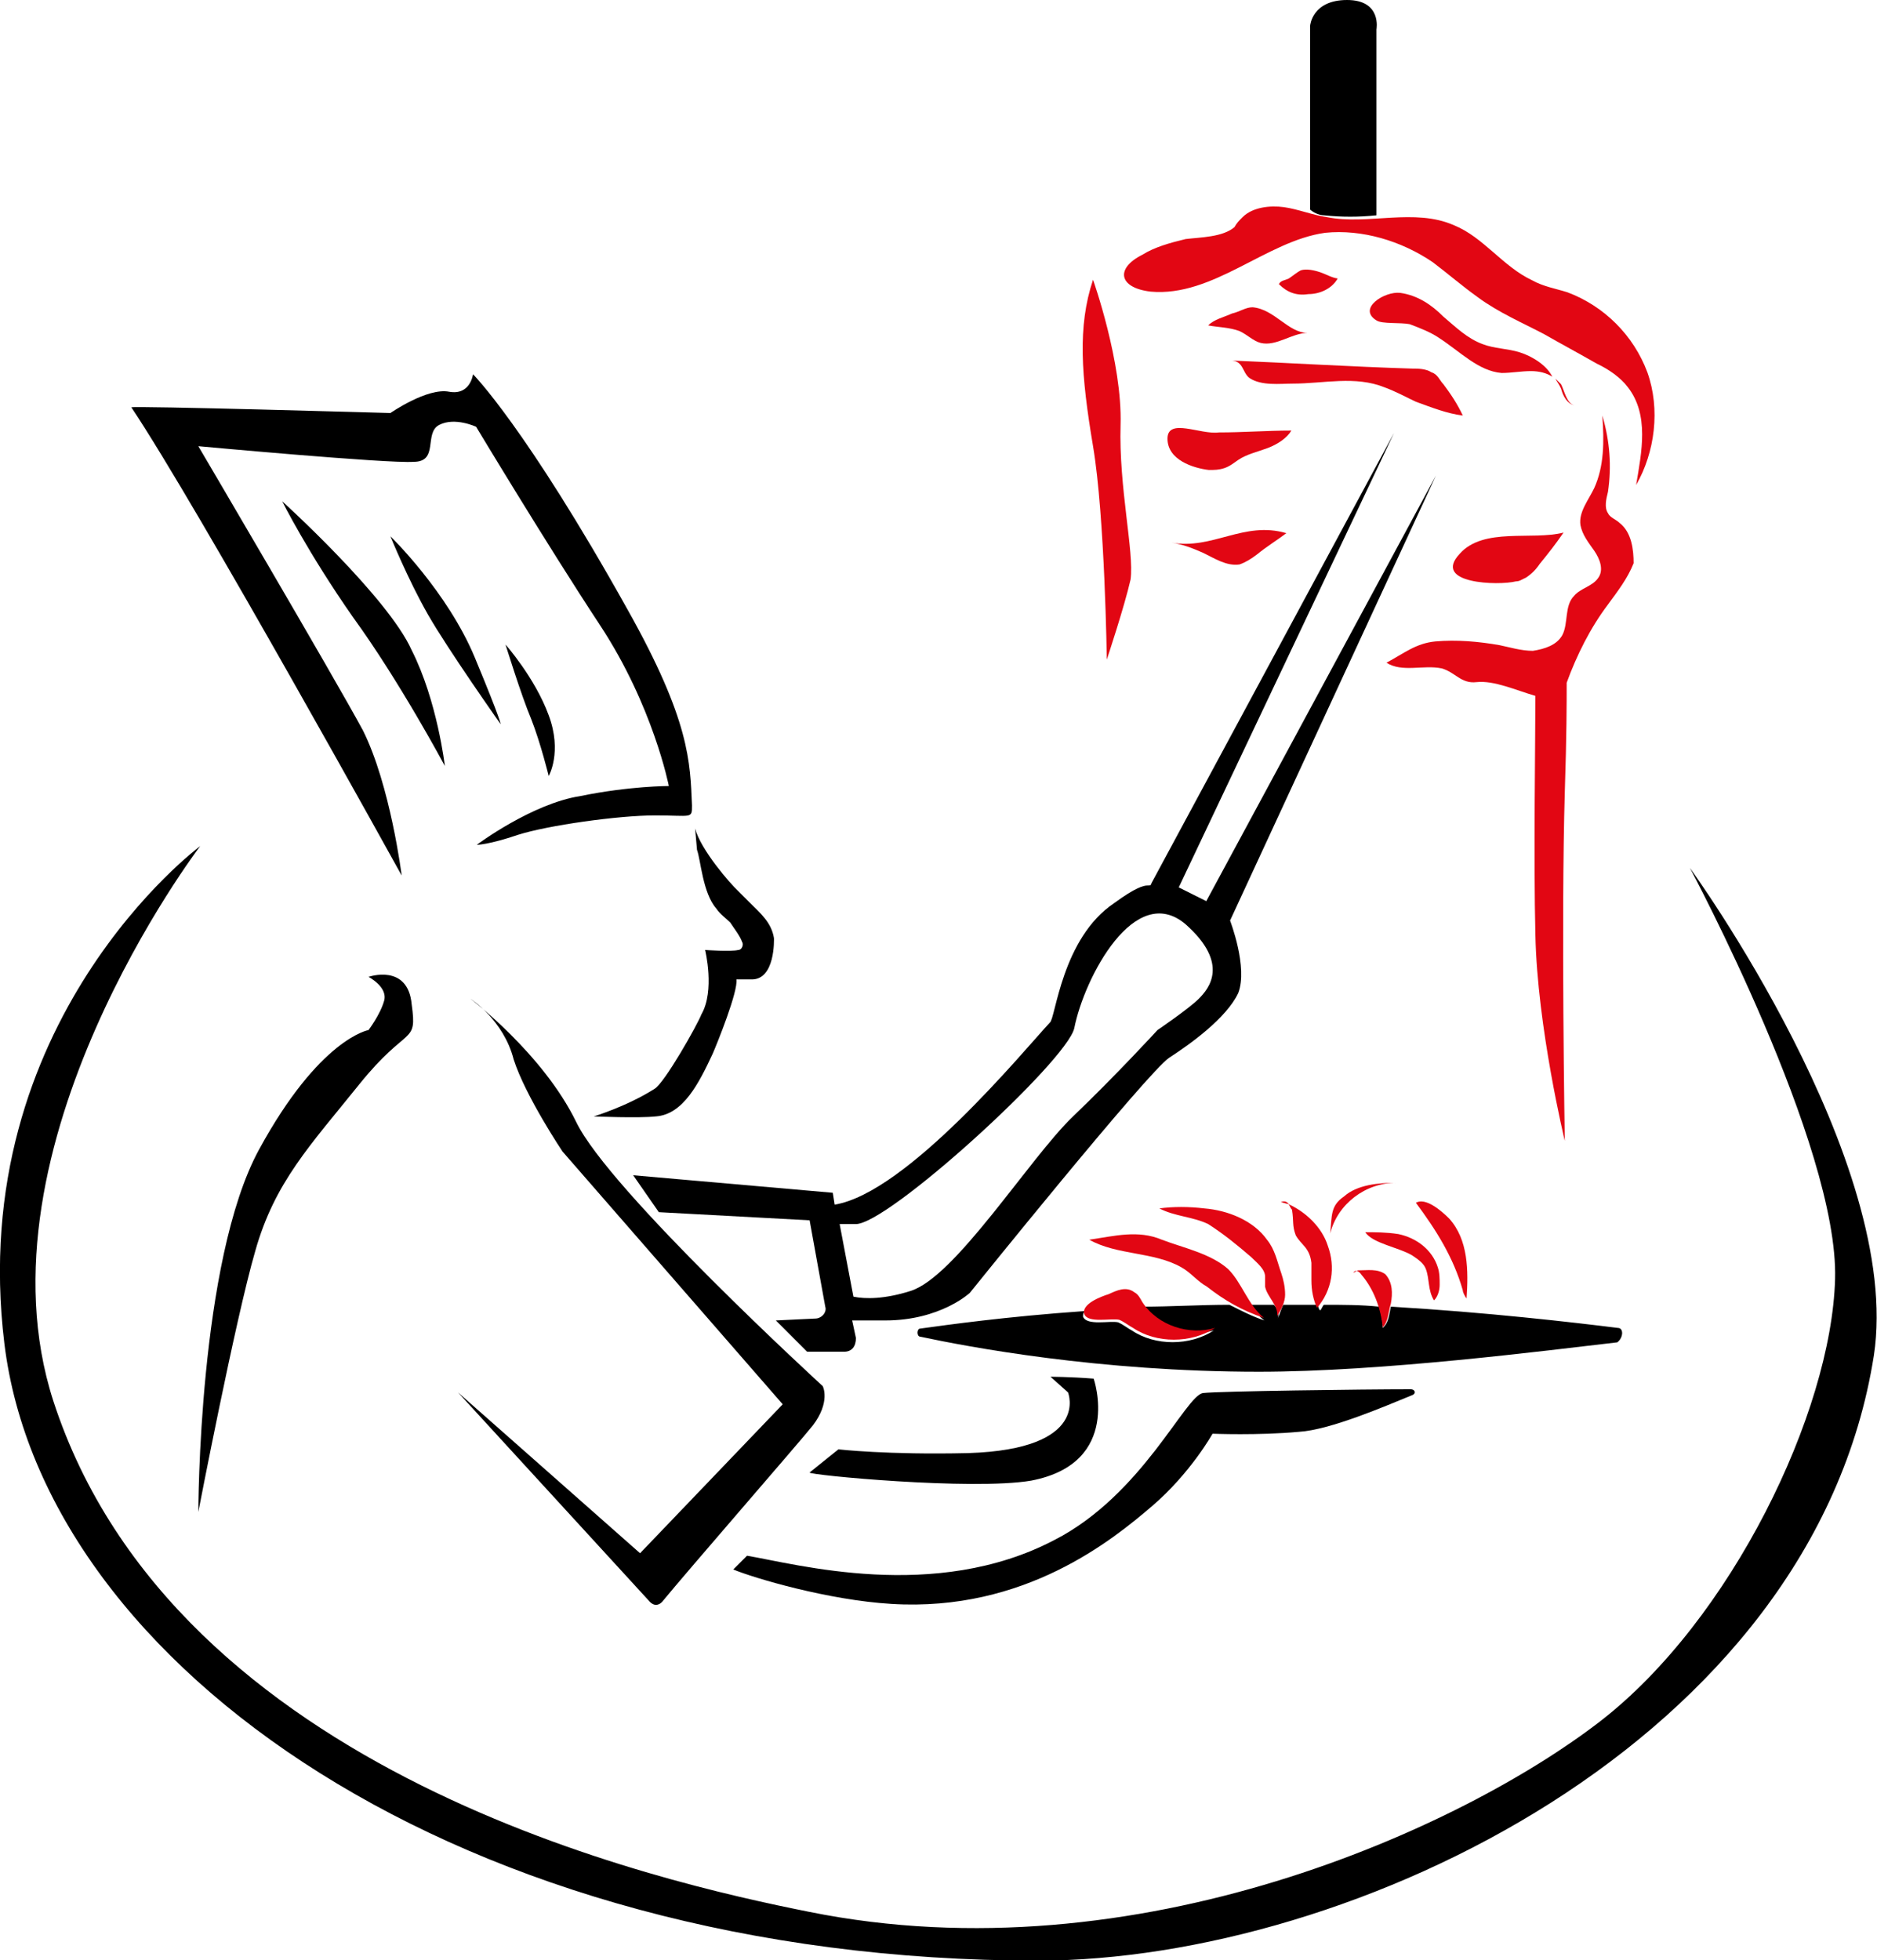 <?xml version="1.0" encoding="utf-8"?>
<!-- Generator: Adobe Illustrator 24.0.0, SVG Export Plug-In . SVG Version: 6.00 Build 0)  -->
<svg version="1.1" id="Capa_1" xmlns="http://www.w3.org/2000/svg" xmlns:xlink="http://www.w3.org/1999/xlink" x="0px" y="0px"
	 viewBox="0 0 300 313.2" enable-background="new 0 0 300 313.2" xml:space="preserve">
<g>
	<g>
		<path d="M32,135.2c0,0-37.6,27.9-31.3,79.5s73.2,98.6,165.2,98.6c50.1,0,123.9-35,133.6-96.7c4.7-31-29.4-77.9-29.4-77.9
			s23.8,44.4,23.2,65.7c-0.6,21.3-16.6,54.5-37.6,70.7c-21.9,16.9-73.9,41-126.4,30.4c-23.5-4.7-101.4-21.9-120.8-81.7
			C-4.6,183.1,32,135.2,32,135.2z"/>
		<path d="M31.7,241.6c0,0,0-40.1,9.7-57.9s17.5-19.1,17.5-19.1s1.9-2.5,2.5-4.7c0.6-2.2-2.5-3.8-2.5-3.8s6.3-2.2,6.9,4.4
			c0.9,6.6-0.6,3.1-8.4,12.8c-7.8,9.7-13.5,15.6-16.6,26.6C37.6,210.9,31.7,241.6,31.7,241.6z"/>
		<path d="M75.2,159.6c0,0,11.6,8.8,16.9,19.7c5.3,11,39.4,42.2,39.4,42.2s1.3,2.5-1.6,6.3c-2.5,3.1-20,23.2-24.1,28.2
			c-0.6,0.6-1.3,0.6-1.9,0l-30.7-33.5l29.1,25.7l22.8-23.8L89.9,184c0,0-5.9-8.8-7.8-14.7C80.5,163,75.2,159.6,75.2,159.6z"/>
		<path d="M64.2,139.9c0,0-32.5-58.8-43.2-74.8C20.7,64.8,62.4,66,62.4,66s5.9-4.1,9.4-3.4c3.4,0.6,3.8-2.8,3.8-2.8
			s8.4,8.4,24.7,37.6c10,17.8,10,24.4,10.3,31.3c0,2.2,0,1.6-5.9,1.6c-5.9,0-17.2,1.6-21.9,3.1c-4.7,1.6-6.6,1.6-6.6,1.6
			s8.8-6.6,16.6-7.8c7.8-1.6,14.1-1.6,14.1-1.6s-2.5-12.8-11-25.7S76.1,68.2,76.1,68.2s-3.4-1.6-5.9-0.3s0,5.9-4.1,5.9
			c-4.1,0.3-34.4-2.5-34.4-2.5S53.3,108,58,116.7C62.4,125.5,64.2,139.9,64.2,139.9z"/>
		<path d="M71.1,122.4c0,0-7.2-13.5-14.7-23.8c-7.2-10.3-11.3-18.5-11.3-18.5S62,95.4,65.8,103.9C69.9,112,71.1,122.4,71.1,122.4z"
			/>
		<path d="M62.4,85.7c0,0,9.1,8.8,13.5,19.4c4.4,10.6,4.1,10.6,4.1,10.6s-8.4-11.9-11.6-17.5C65.2,92.6,62.4,85.7,62.4,85.7z"/>
		<path d="M80.8,103c0,0,4.7,5.3,6.9,11.3c2.2,5.9,0,9.7,0,9.7s-1.3-5.3-2.8-9.1C83.3,111.1,80.8,103,80.8,103z"/>
		<path d="M94.9,178.4c0,0,5.3-1.6,9.7-4.4c1.6-0.9,6.9-10.3,7.5-11.9c2.2-3.8,0.6-10.3,0.6-10.3s4.1,0.3,5.3,0
			c0.6,0,0.9-0.9,0.6-1.3c-0.3-0.9-1.3-2.2-1.9-3.1c-0.6-0.6-1.6-1.3-2.2-2.2c-2.2-2.5-2.5-7.8-3.1-9.4l-0.3-3.4
			c0.9,3.4,5.6,8.8,6.9,10c0.6,0.6,1.3,1.3,1.9,1.9c1.6,1.6,3.4,3.1,3.8,5.6c0,0,0.3,6.9-3.8,6.6c-0.6,0-1.6,0-2.2,0
			c0.3,1.9-3.1,10.3-3.8,11.9c-2.2,4.7-4.7,9.7-9.1,10C102.1,178.7,94.9,178.4,94.9,178.4z"/>
		<path d="M229.5,76L192.8,144l-4.4-2.2l34.4-72.6l-38.8,72c0,0.3-0.3,0.3-0.6,0.3c-0.6,0-1.9,0.3-5.3,2.8
			c-8.4,5.6-9.4,18.5-10.3,19.1c-4.1,4.4-22.8,27.2-34.4,29.1l-0.3-1.9l-31.9-2.8l4.1,5.9l24.1,1.3l2.5,13.8
			c0.3,0.9-0.6,1.9-1.6,1.9l-6.3,0.3l5,5h5.9c1.3,0,1.9-0.9,1.9-2.2l-0.6-2.8c0.9,0,2.8,0,5.3,0c8.8,0,13.5-4.4,13.5-4.4
			s28.5-35.4,31.9-37.6c3.4-2.2,9.1-6.3,11-10.3c1.6-4.1-1.3-11.6-1.3-11.6L229.5,76z M191.6,159.6c-1.6,1.6-6.6,5-6.6,5
			s-6.6,7.2-13.5,13.8c-6.9,6.6-18.8,25.7-26,27.9c-4.1,1.3-7.2,1.3-9.1,0.9l-2.2-11.6c0.6,0,1.3,0,2.5,0c5,0.3,33.8-26,35-31.3
			c1.6-8.1,9.7-23.5,17.8-16.6C196.6,154,193.2,158,191.6,159.6z"/>
		<path d="M142.5,256.3c21.3,1.3,35.4-10.3,41.6-15.6s9.7-11.6,9.7-11.6s7.2,0.3,13.8-0.3c5-0.3,13.8-4.1,18.2-5.9
			c0.6-0.3,0.3-0.9-0.3-0.9c-7.5,0-30.7,0.3-33.2,0.6c-2.8,0.3-9.7,16.3-23.8,23.5c-19.1,10-41.3,3.8-49.1,2.5l-2.2,2.2
			C120.6,252.2,132.4,255.7,142.5,256.3z"/>
		<path d="M134,231.6c0,0,7.8,0.9,20.7,0.6c19.7-0.6,16-9.7,16-9.7l-2.8-2.5c0,0,3.1,0,6.9,0.3c0,0,4.7,13.5-10,16.3
			c-9.4,1.6-35.7-0.9-35.4-1.3L134,231.6z"/>
		<path d="M211.6,34.4c2.8,0.3,5.6,0.3,8.4,0V4.7c0,0,0.9-4.7-4.7-4.7c-5.6,0-5.9,4.1-5.9,4.1v29.4C210.1,34.1,211,34.4,211.6,34.4z
			"/>
		<g>
			<path fill="#E20613" d="M179.1,67.9c0.3-10-4.4-23.2-4.4-23.2c-2.5,7.5-1.9,15.3,0,26.6c1.9,11.3,2.2,34.1,2.2,34.1
				s2.8-8.4,3.8-12.8C181.3,88.2,178.8,77.9,179.1,67.9z"/>
			<path fill="#E20613" d="M251.7,64.8c-1.3-0.3-1.6-2.2-2.2-3.4c-0.3-0.3-0.6-0.6-0.9-0.9c0.3,0.6,0.6,0.9,0.9,1.6
				C249.8,63.2,250.4,64.5,251.7,64.8z"/>
			<path fill="#E20613" d="M242.9,56.3c-1.9-0.6-4.1-0.6-5.9-1.3c-2.5-0.9-4.4-2.8-6.3-4.4c-1.9-1.9-4.1-3.4-6.9-3.8
				c-2.5-0.3-6.9,2.5-3.8,4.4c0.9,0.6,3.8,0.3,5.3,0.6c1.6,0.6,3.4,1.3,4.7,2.2c3.4,2.2,6.3,5.3,10,5.6c1.6,0,3.1-0.3,4.7-0.3
				c1.3,0,2.5,0.3,3.4,0.9C247.3,58.5,245.1,57,242.9,56.3z"/>
			<path fill="#E20613" d="M196.9,50.1c-1.3,0.6-2.8,0.9-3.8,1.9c1.6,0.3,3.4,0.3,5,0.9c1.3,0.6,2.2,1.6,3.4,1.9
				c2.5,0.6,5-1.6,7.5-1.6c-3.1,0-5.3-3.8-8.8-4.1C199.1,49.1,198.2,49.8,196.9,50.1z"/>
			<path fill="#E20613" d="M226.3,64.2c2.5,0.9,5,1.9,7.5,2.2c-0.9-1.9-1.9-3.4-3.1-5c-0.6-0.6-0.9-1.6-1.9-1.9
				c-0.9-0.6-2.2-0.6-3.1-0.6c-9.7-0.3-19.4-0.9-29.1-1.3c2.2,0,1.9,1.9,3.1,2.8c1.9,1.3,5,0.9,6.9,0.9c5,0,10-1.3,14.7,0.6
				C223.2,62.6,224.8,63.5,226.3,64.2z"/>
			<path fill="#E20613" d="M186.6,70.1c0,3.4,4.1,4.7,6.6,5c0.9,0,1.6,0,2.5-0.3c0.9-0.3,1.6-0.9,2.2-1.3c1.3-0.9,3.1-1.3,4.7-1.9
				c1.6-0.6,3.1-1.6,3.8-2.8c-3.8,0-7.8,0.3-11.6,0.3C191.9,69.5,186.6,66.7,186.6,70.1z"/>
			<path fill="#E20613" d="M187.2,86.7c1.9,0.3,3.4,0.9,5,1.6c1.9,0.9,3.8,2.2,5.9,1.9c0.9-0.3,1.9-0.9,2.8-1.6
				c1.6-1.3,3.1-2.2,4.7-3.4C198.8,83.2,193.8,87.9,187.2,86.7z"/>
			<path fill="#E20613" d="M242.3,92.9c0.6,0,0.9-0.3,1.6-0.6c0.9-0.6,1.6-1.3,2.2-2.2c1.3-1.6,2.5-3.1,3.8-5
				c-5,1.3-12.8-0.9-16.6,3.4C228.8,93.3,239.5,93.6,242.3,92.9z"/>
			<path fill="#E20613" d="M258.9,83.6c-0.6-0.6-1.6-0.9-1.9-1.6c-0.6-0.9-0.3-2.2,0-3.4c0.6-4.1,0.3-8.1-0.9-12.2
				c0.3,4.1,0.3,8.1-1.3,11.6c-0.9,1.9-2.5,3.8-2.2,5.9c0.3,1.6,1.3,2.8,2.2,4.1s1.6,3.1,0.6,4.4c-0.9,1.3-2.8,1.6-3.8,2.8
				c-1.6,1.6-0.9,4.4-1.9,6.3c-0.9,1.6-2.8,2.2-4.7,2.5c-1.9,0-3.8-0.6-5.3-0.9c-3.4-0.6-6.9-0.9-10.3-0.6c-3.1,0.3-5,1.9-7.8,3.4
				c2.5,1.6,5.9,0.3,8.8,0.9c2.2,0.6,3.1,2.5,5.6,2.2c2.8-0.3,6.3,1.3,9.4,2.2c0,6.6-0.3,26.3,0,38.2c0.3,14.7,4.7,32.9,4.7,32.9
				s-0.6-35.4,0-55.7c0.3-9.1,0.3-14.4,0.3-17.2v-0.3c1.6-4.4,3.8-8.8,6.6-12.5c1.6-2.2,3.1-4.1,4.1-6.6
				C261.1,87.9,260.8,85.1,258.9,83.6z"/>
			<path fill="#E20613" d="M211,43.5c-0.9-0.3-2.2-0.6-3.1-0.3c-0.6,0.3-1.3,0.9-1.9,1.3c-0.6,0.3-1.3,0.3-1.6,0.9
				c1.3,1.3,2.8,1.9,4.7,1.6c1.9,0,3.8-0.9,4.7-2.5C212.9,44.4,211.9,43.8,211,43.5z"/>
			<path fill="#E20613" d="M263.3,59.5c-2.2-5.9-6.9-10.6-12.8-12.8c-1.9-0.6-3.8-0.9-5.6-1.9c-4.7-2.2-7.8-6.9-12.5-8.8
				c-6.3-2.8-13.8,0-20.3-1.3c-2.2-0.3-4.7-1.3-6.9-1.6c-2.2-0.3-5,0-6.6,1.6c-0.6,0.6-0.9,0.9-1.3,1.6c-1.9,1.6-5.3,1.6-7.8,1.9
				c-2.5,0.6-5,1.3-6.9,2.5c-4.4,2.2-3.8,5.3,1.3,5.9c10,0.9,18.5-8.1,27.9-9.4c5.9-0.6,12.2,1.3,17.2,4.7c2.5,1.9,4.7,3.8,7.2,5.6
				c3.4,2.5,7.2,4.1,10.6,5.9c2.8,1.6,5.6,3.1,8.4,4.7c1.9,0.9,3.8,2.2,5,3.8c3.4,4.4,2.2,10.3,1.3,15.6
				C264.5,72.3,265.4,65.4,263.3,59.5z"/>
		</g>
		<path d="M213.5,210.6c2.5,0.6,5.3,1.6,7.8,0.9c-2.5,1.9-5.9,2.2-8.8,1.9c-2.8-0.3-6.3-0.6-9.4,0c-1.3,0.3-2.8,1.3-4.1,0.6
			C200.7,210.3,210.1,209.7,213.5,210.6z"/>
		<path d="M235.7,211.2c-1.3-0.3-5,2.5-6.6,2.8c-1.9,0.6-4.1,0.9-5.9,0.6C225.7,211.5,232,210.6,235.7,211.2z"/>
		<path fill="#E20613" d="M225.7,200.6c0.9,0.6,1.9,1.3,2.2,2.2c0.6,1.6,0.3,3.4,1.3,5c0.6-0.6,0.9-1.6,0.9-2.5s0-1.9-0.3-2.8
			c-0.9-2.8-3.4-4.7-6.3-5.3c-1.9-0.3-3.8-0.3-5.3-0.3C219.4,198.7,223.5,199.3,225.7,200.6z"/>
		<path fill="#E20613" d="M233.8,206.2c0,0.3,0.3,0.9,0.6,1.3c0.3-4.4,0.3-9.4-2.8-12.8c-1.3-1.3-3.8-3.4-5.3-2.5
			C229.5,196.5,232.3,200.9,233.8,206.2z"/>
		<path d="M258.6,212.2c-7.2-0.9-21-2.5-36.3-3.4c-0.3,1.3-0.3,2.5-1.3,3.4c0-1.3-0.3-2.5-0.6-3.4c-2.8-0.3-5.9-0.3-8.8-0.3
			c-0.3,0.3-0.3,0.6-0.6,0.9c-0.3-0.3-0.3-0.6-0.3-0.9c-1.9,0-3.8,0-5.6,0c-0.3,0.6-0.6,1.6-0.9,2.2c0.3-0.6,0-1.6-0.6-2.2
			c-1.3,0-2.2,0-3.4,0h-0.3c0.6,0.9,1.3,1.9,2.2,2.5c-1.9-0.6-3.8-1.6-5.6-2.5c-4.7,0-9.4,0.3-13.8,0.3c2.5,3.4,7.2,5,11.3,3.8
			c-3.8,2.5-9.4,2.5-13.1,0c-0.6-0.3-1.3-0.9-2.2-1.3c-1.3-0.3-5,0.6-5.6-0.9c0-0.3,0-0.6,0.3-0.9c-12.8,0.9-21.9,2.2-26.3,2.8
			c-0.6,0-0.6,1.3,0,1.3c7.5,1.6,28.5,5.6,54.1,5.6c19.7,0,46-3.4,57.3-4.7C259.5,213.7,259.5,212.2,258.6,212.2z"/>
		<path fill="#E20613" d="M223.2,189c-5,0-9.4,3.4-10.6,8.1c0.3-2.8,0-4.4,2.2-5.9C216.9,189.3,220.4,189,223.2,189z"/>
		<path fill="#E20613" d="M177.2,206.8c1.3-0.6,2.8-1.3,4.1-0.3c0.6,0.3,0.9,0.9,1.3,1.6c2.5,3.8,7.5,5.3,11.6,4.1
			c-3.8,2.5-9.4,2.5-13.1,0c-0.6-0.3-1.3-0.9-2.2-1.3c-1.3-0.3-5,0.6-5.6-0.9C172.8,208.4,175.9,207.2,177.2,206.8z"/>
		<g>
			<path fill="#E20613" d="M196.3,202.8c-2.8-2.5-7.2-3.4-10.6-4.7c-3.8-1.6-7.5-0.6-11.6,0c4.4,2.5,10.3,1.9,14.7,4.4
				c1.6,0.9,2.5,2.2,4.1,3.1c2.8,2.2,5.6,3.8,9.1,5C199.4,208.4,198.5,205,196.3,202.8z"/>
			<path fill="#E20613" d="M202.5,198.1c-2.2-3.1-6.3-4.7-10-5c-2.5-0.3-5-0.3-7.2,0c2.5,1.3,5.3,1.3,7.8,2.5
				c2.5,1.6,4.7,3.4,6.9,5.3c0.9,0.9,2.2,1.9,2.2,3.1c0,0.6,0,0.9,0,1.6c0.3,1.6,2.2,3.1,1.9,4.7c0.6-0.9,1.3-2.2,1.3-3.4
				c0-1.3-0.3-2.5-0.6-3.4C204.1,201.5,203.8,199.7,202.5,198.1z"/>
			<path fill="#E20613" d="M212.2,199c-0.9-2.8-3.4-5.3-6.3-6.6c0.3,0.3,0.3,0.6,0.6,0.9c0.3,1.9,0,2.5,0.6,4.1
				c0.9,1.6,2.2,1.9,2.5,4.4c0,0.9,0,1.9,0,2.8c0,1.6,0.3,3.1,0.9,4.4C212.9,206.2,213.5,202.5,212.2,199z"/>
			<path fill="#E20613" d="M204.7,192.1c0.3,0,0.9,0.3,1.3,0.3C205.7,192.1,205.4,191.8,204.7,192.1z"/>
		</g>
		<path fill="#E20613" d="M216.3,203.4c0.3-0.6,0.9-0.3,1.3,0.3c1.9,2.2,3.1,5.3,3.4,8.4c0.9-0.9,0.9-2.5,1.3-3.8
			c0.3-1.6,0.3-3.4-0.9-4.7c-1.3-0.9-2.8-0.6-4.4-0.6"/>
	</g>
</g>
</svg>

